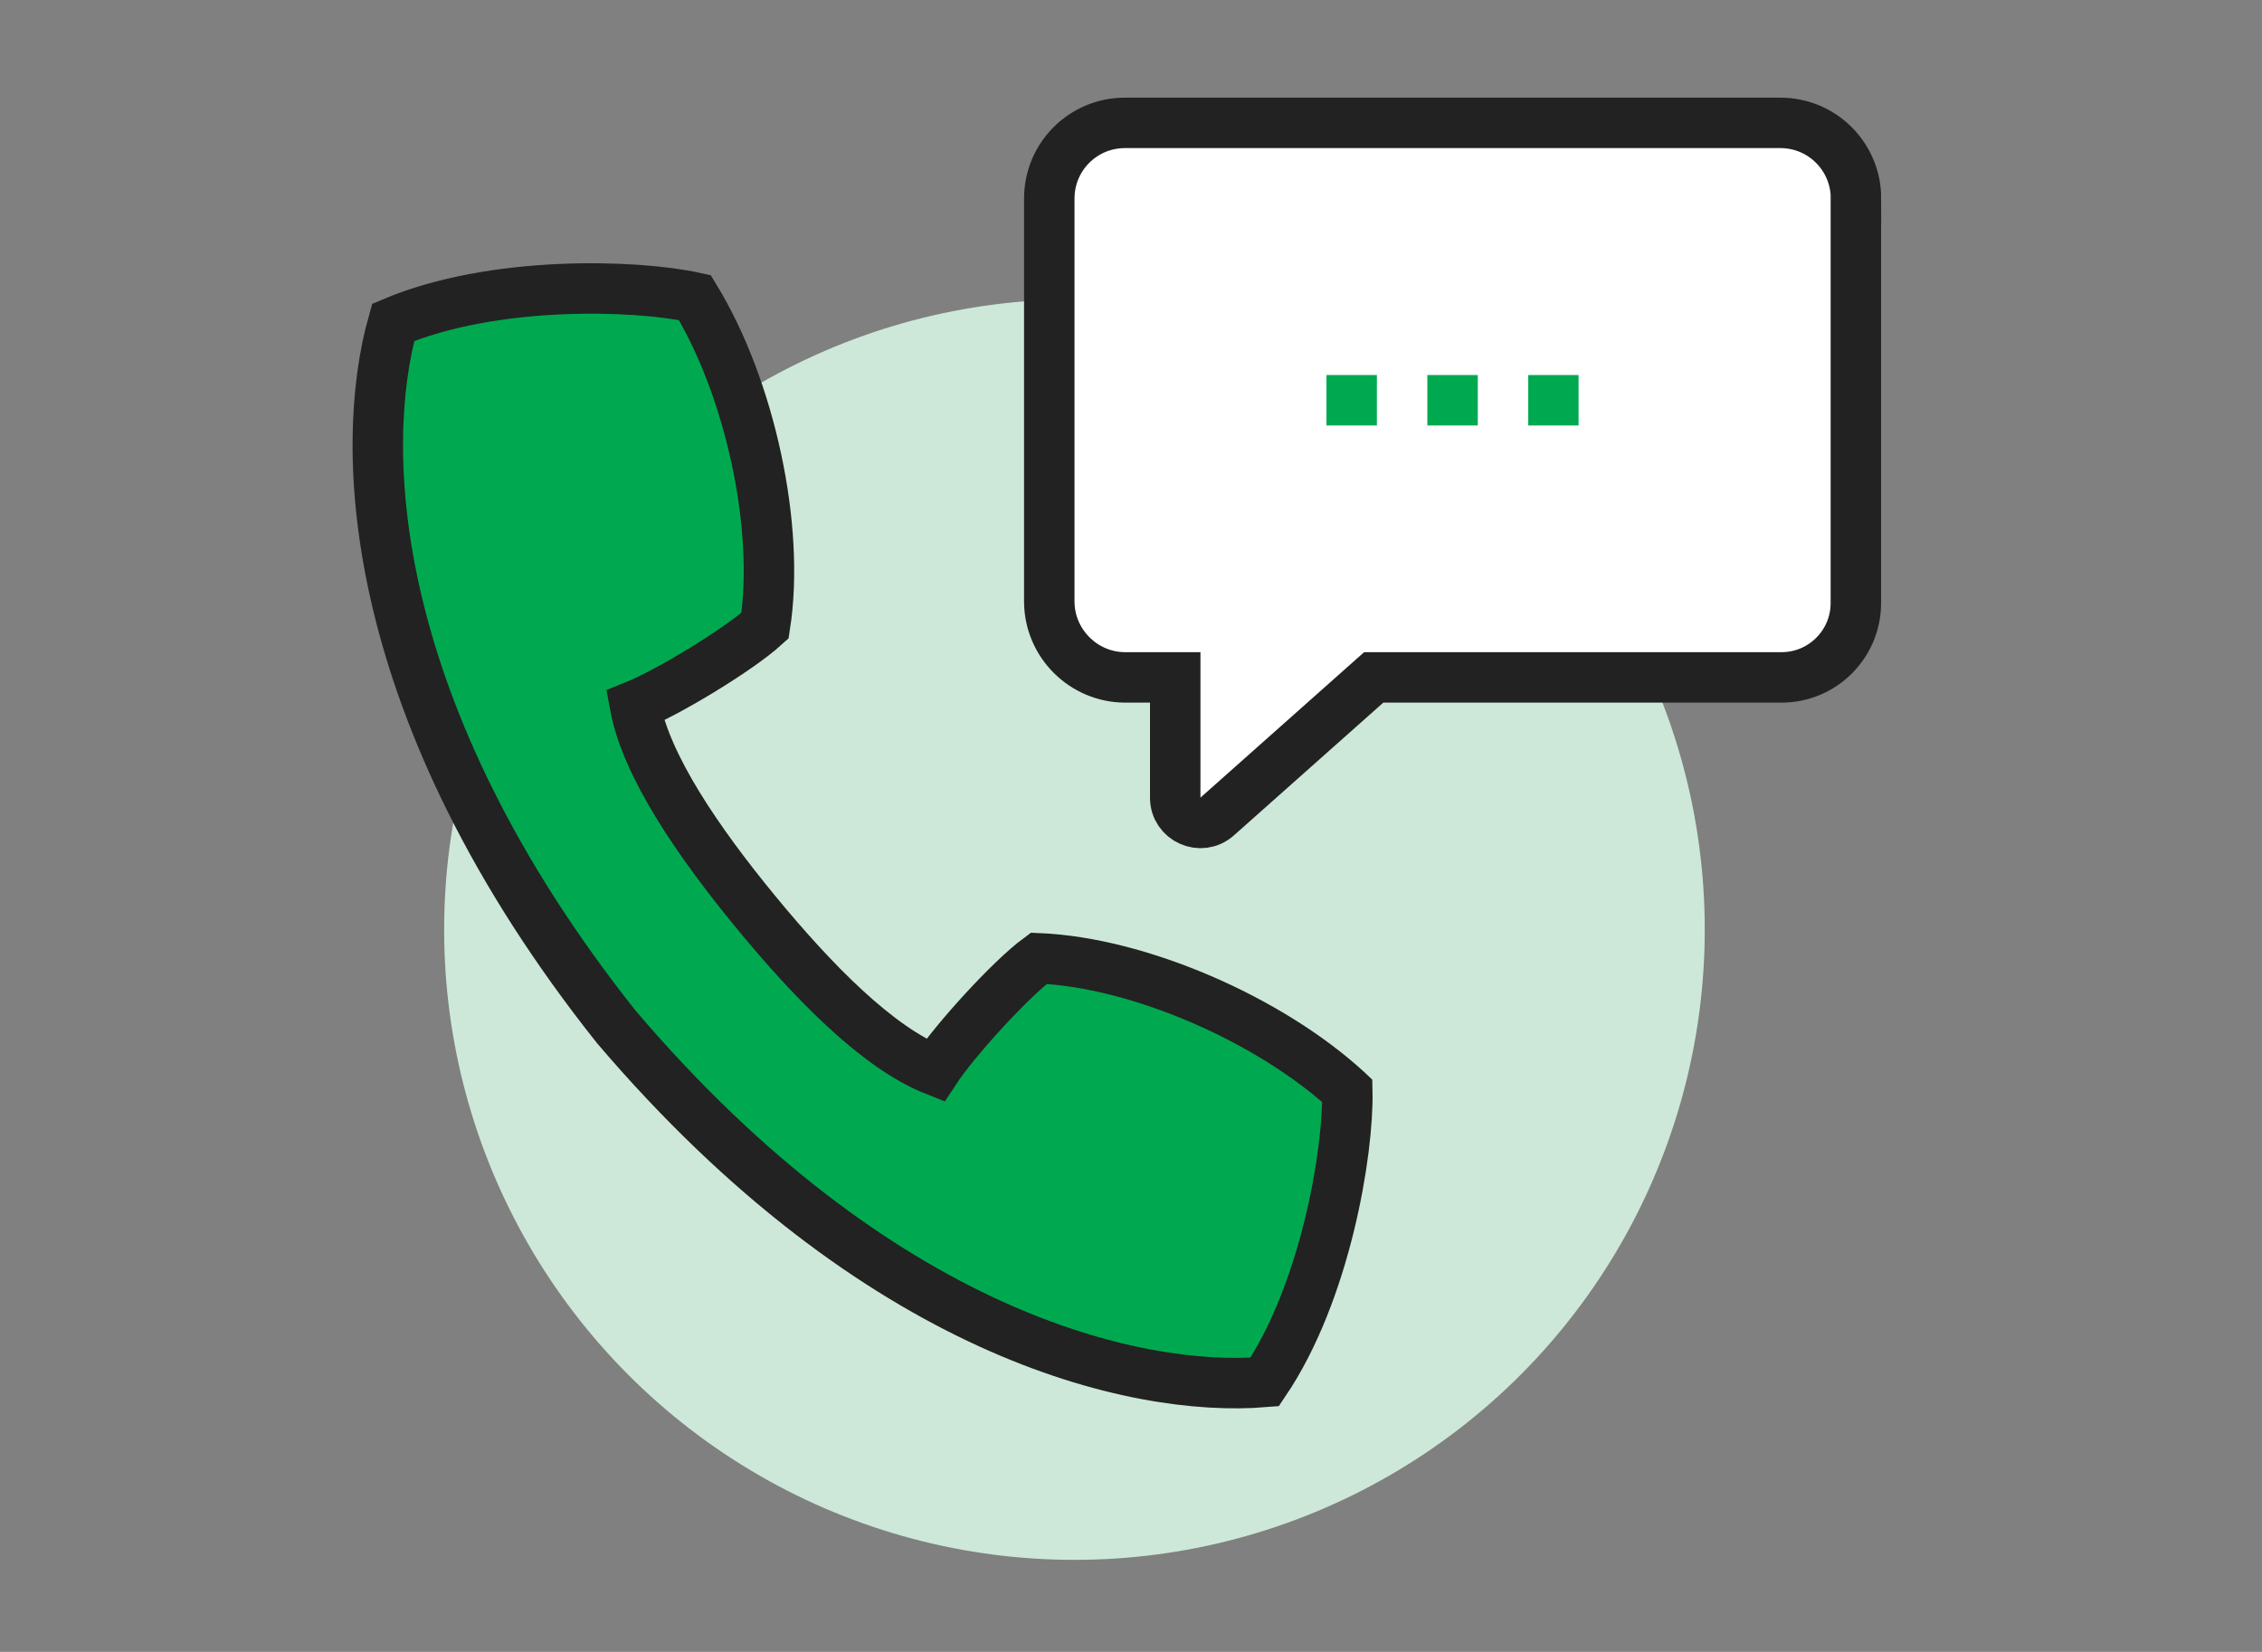 <?xml version="1.0" encoding="UTF-8"?>
<svg id="Layer_1" data-name="Layer 1" xmlns="http://www.w3.org/2000/svg" viewBox="0 0 178 130">
  <rect x="0" y="0" width="178" height="130" fill="#808080" stroke="none"/>
  <defs>
    <style>
      .cls-1 {
        fill: #00a950;
      }

      .cls-1, .cls-2 {
        stroke: #222;
      }

      .cls-1, .cls-2, .cls-3 {
        stroke-miterlimit: 10;
        stroke-width: 3.97px;
      }

      .cls-2 {
        fill: #fff;
      }

      .cls-3 {
        fill: none;
        stroke: #00a950;
      }

      .cls-4 {
        fill: #cde8d8;
        stroke-width: 0px;
      }
    </style>
  </defs>
  <g id="Layer_1-2" data-name="Layer 1">
    <g>
      <circle class="cls-4" cx="84.55" cy="73.16" r="49.6"/>
      <path class="cls-2" d="M146.04,15.62v31.84c0,3.23-2.62,5.85-5.85,5.85h-32.09l-12.32,10.95c-1.28,1.14-3.3.23-3.3-1.48v-9.47h-3.93c-3.29,0-5.98-2.69-5.98-5.98V15.62c0-3.29,2.66-5.95,5.95-5.95h51.58c3.29,0,5.95,2.66,5.95,5.95Z"/>
      <path class="cls-1" d="M106.01,85.83c-6.16-5.65-16.46-10.09-24.27-10.41-2.25,1.66-6.62,6.47-8.16,8.82-4.5-1.78-9.57-6.95-14.1-12.46-4.53-5.51-8.63-11.49-9.51-16.24,2.6-1.05,8.16-4.41,10.23-6.3,1.2-7.73-1.17-18.69-5.52-25.82-4.68-1.03-15.85-1.38-23.74,1.95-2.8,9.89-2.15,30.63,17.56,55.45,20.55,24.13,40.77,28.78,51.02,27.94,4.79-7.1,6.61-18.13,6.5-22.92Z"/>
      <line class="cls-3" x1="104.38" y1="31.5" x2="108.35" y2="31.5"/>
      <line class="cls-3" x1="112.32" y1="31.5" x2="116.29" y2="31.5"/>
      <line class="cls-3" x1="120.26" y1="31.5" x2="124.22" y2="31.5"/>
    </g>
  </g>
</svg>
